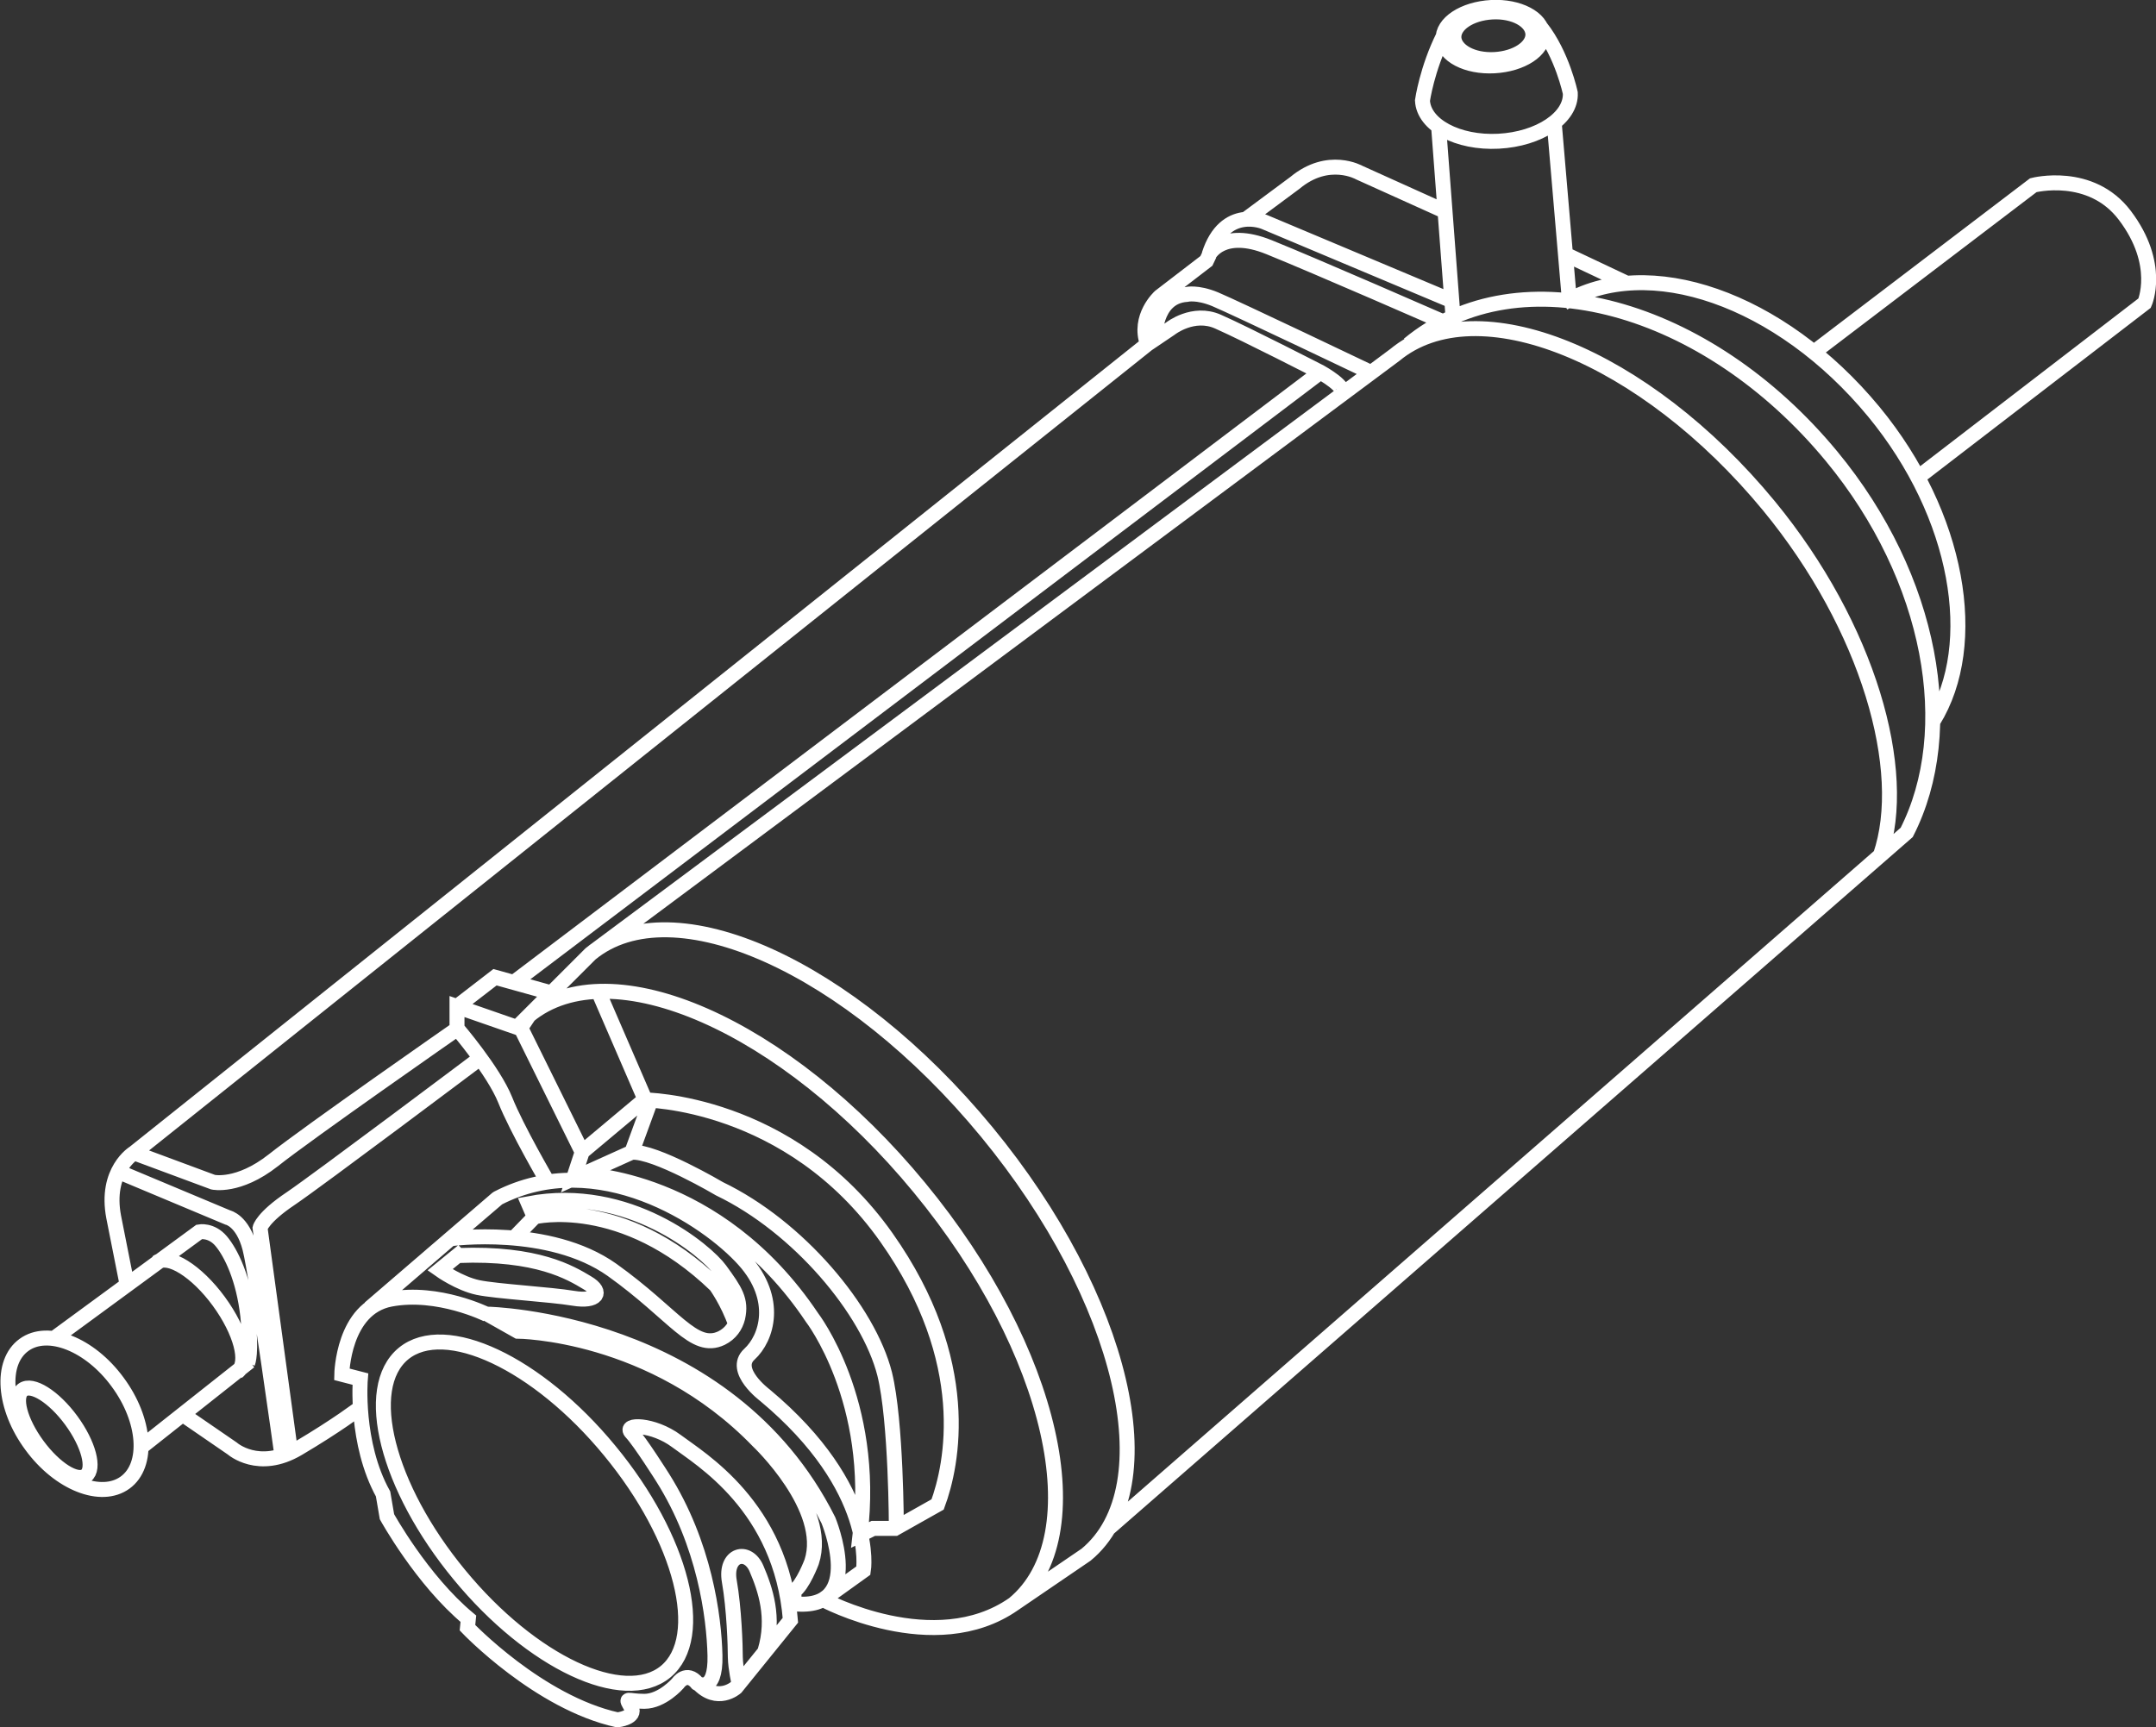<?xml version="1.0" encoding="UTF-8"?><svg id="a" xmlns="http://www.w3.org/2000/svg" viewBox="0 0 72.04 57.73"><rect x="0" y="0" width="72.04" height="57.73" fill="#333333" stroke="none"/><defs><style>.b{fill:none;stroke:#fff;stroke-miterlimit:10;stroke-width:.5px;}</style></defs><path class="b" d="M12.35,43.72l4.28-3.68m.53-7.2L44.12,12.44M4.48,38.53l2.64,.98s.84,.19,2.01-.73c1.17-.93,6.14-4.39,6.14-4.39m-11.31,4.77l3.65,1.53s.5,.1,.74,1.03c.24,.93,1.07,6.93,1.07,6.93m.29-.11l-1.02-7.5s.08-.35,1.02-.98c.93-.63,6.33-4.69,6.33-4.69m-9.91,11.92l1.63,1.12s.88,.78,2.2,0c1.32-.78,2.06-1.35,2.06-1.35M38.34,11.5L4.48,38.53s-.98,.59-.68,2.15l.45,2.27M40.41,8.51l-.1,.21-1.55,1.19s-.75,.67-.42,1.59l.77-.52s.76-.6,1.59-.23c.93,.41,3.42,1.69,3.42,1.69,0,0,.98,.54,.68,.76m-6.21-1.87s-.05-1.41,1.06-1.49c0,0,.34-.09,.95,.16,.69,.29,5.21,2.45,5.21,2.45m2.72-2.39l-6.28-2.64s-1.32-.57-1.85,1.09c0,0,.44-.88,2-.25,1.56,.63,5.81,2.49,5.81,2.49m.09-3.68l-2.88-1.3s-1.03-.59-2.15,.34l-1.63,1.21m12.66,2.12l-1.99-.94m-.38-4.42l.51,5.97m-4.37-5.8l.48,6.33M15.27,33.64l1.27-.98,1.76,.49m-.93,1.22l-2.1-.73v.73s1.22,1.42,1.61,2.39c.39,.98,1.42,2.74,1.42,2.74m-9.96,6l-3.64,2.88m-2.88-3.66l4.84-3.55s.4-.08,.73,.31c.33,.39,.75,1.25,.89,2.5,.14,1.26,0,1.56,0,1.56m11.16-6.29s4.52,.05,7.69,4.78c0,0,2.15,2.78,1.61,7.27l.44-.22h.73l1.42-.8c.49-1.32,1.22-4.77-1.71-8.92-3.24-4.59-8.1-4.6-8.1-4.6m3.17,19.49s-.11-.47-.12-.86c0-.39-.04-1.63-.2-2.54-.16-.91,.62-1.11,.91-.42,.29,.68,.62,1.63,.28,2.75m-9.29-11.25s-1.63-.81-3.22-.51c-1.59,.3-1.63,2.51-1.63,2.51l.62,.16s-.18,2.14,.76,3.84l.13,.76s1.16,2.11,2.72,3.41l-.03,.3s2.38,2.5,5.01,3.08c0,0,.65-.07,.46-.42-.2-.36-.16-.2,.44-.2s1.12-.6,1.12-.6c0,0,.29-.44,.65,0,0,0,.62,.38,.59-.93-.03-1.3-.35-3.73-1.75-5.95,0,0-.75-1.19-1.04-1.5-.29-.3,.72-.3,1.5,.28,.78,.59,3.51,2.18,3.81,5.99l-1.82,2.25s-.62,.55-1.27-.15m-8.02-14.3l-.6,.49s.65,.46,1.27,.59c.62,.13,2.41,.23,3.19,.36,.78,.13,1.01-.2,.46-.52-.55-.33-1.66-1.01-4.31-.91Zm2.57-1.29l-.68,.7m9.35,12.24c2.4,.25,1.14-2.79,1.14-2.79-3.38-6.74-11.39-6.89-11.39-6.89l1.01,.57s4.5,.02,8.03,3.67c0,0,2.38,2.25,1.79,4.04,0,0-.29,.78-.59,.98v.43Zm-7.09-15.09l-.29,.88,1.95-.88m8.84,12.57s0-3.58-.39-5.16c-.54-2.13-2.88-4.92-5.52-6.19,0,0-2.15-1.27-2.93-1.22l.64-1.75m-4.07-2.83l-.28,.42,2.05,4.15,2.1-1.76-1.57-3.63M60.61,11.77l7.33-5.58s1.92-.5,3.06,1.01c1.24,1.64,.66,2.93,.66,2.93l-7.57,5.82m-30.22,37.66c-2.65,1.85-6.37-.15-6.37-.15l1.35-.97s.46-2.73-3.29-5.86c0,0-1.11-.83-.52-1.37,.59-.54,.99-1.84-.17-3.14-1.27-1.42-4.91-3.79-8.23-2.08l-1.59,1.36s3.3-.45,5.4,1.04c2.1,1.5,2.73,2.72,3.66,2.28,.3-.15,.47-.4,.54-.68,.13-.59-.08-.9-.59-1.6-.44-.61-3.04-2.85-6.4-2.21l.19,.44s2.94-.73,6.07,2.29c0,0,.4,.55,.66,1.3m-20.65,1.93c.94,1.27,1.05,2.78,.25,3.36-.8,.58-2.2,.03-3.13-1.24-.94-1.27-1.05-2.78-.25-3.36,.79-.58,2.2-.03,3.13,1.24Zm1.31-4c.4-.29,1.33,.29,2.07,1.3,.74,1.01,1.02,2.07,.62,2.36M48.23,1.2c-.55,1.1-.7,2.16-.7,2.16,.04,.82,1.18,1.43,2.54,1.36,1.36-.07,2.44-.79,2.4-1.61,0,0-.27-1.29-.99-2.2m-1.55,1.29c-.92,.05-1.68-.35-1.71-.89-.03-.54,.69-1.01,1.61-1.06,.92-.05,1.68,.36,1.71,.89,.03,.54-.69,1.01-1.61,1.06Zm.01-.21c-.73,.04-1.33-.29-1.36-.73-.02-.44,.55-.82,1.28-.86,.73-.04,1.33,.29,1.36,.73,.02,.44-.55,.82-1.28,.86ZM2.38,47.47c.58,.79,.8,1.62,.49,1.85-.31,.23-1.04-.23-1.62-1.02-.58-.79-.8-1.62-.49-1.85,.31-.23,1.04,.23,1.62,1.02ZM52.24,10.13c2.81-1.69,7.25-.15,10.37,3.63,2.85,3.46,3.57,7.77,1.99,10.33m-1.77,4.5c.97-2.83-.4-7.64-3.72-11.68-4.16-5.05-9.76-7.31-12.5-5.05L19.94,31.72M47.07,11.51c3.71-3.06,9.97-1.3,14.13,3.74,3.37,4.08,4.25,9.16,2.51,12.57l-26.68,23.27m-19.37-17.14c2.74-2.26,8.59,.31,13.06,5.74,4.48,5.43,5.89,11.66,3.15,13.92l2.42-1.65c2.74-2.26,1.25-8.58-3.32-14.13-4.57-5.55-10.5-8.21-13.24-5.95l-2.07,2.07Zm2.71,14.53c2.42,2.93,3.26,6.24,1.87,7.39-1.39,1.14-4.48-.31-6.89-3.24-2.42-2.93-3.26-6.24-1.87-7.39,1.39-1.14,4.48,.31,6.89,3.24Z"/></svg>